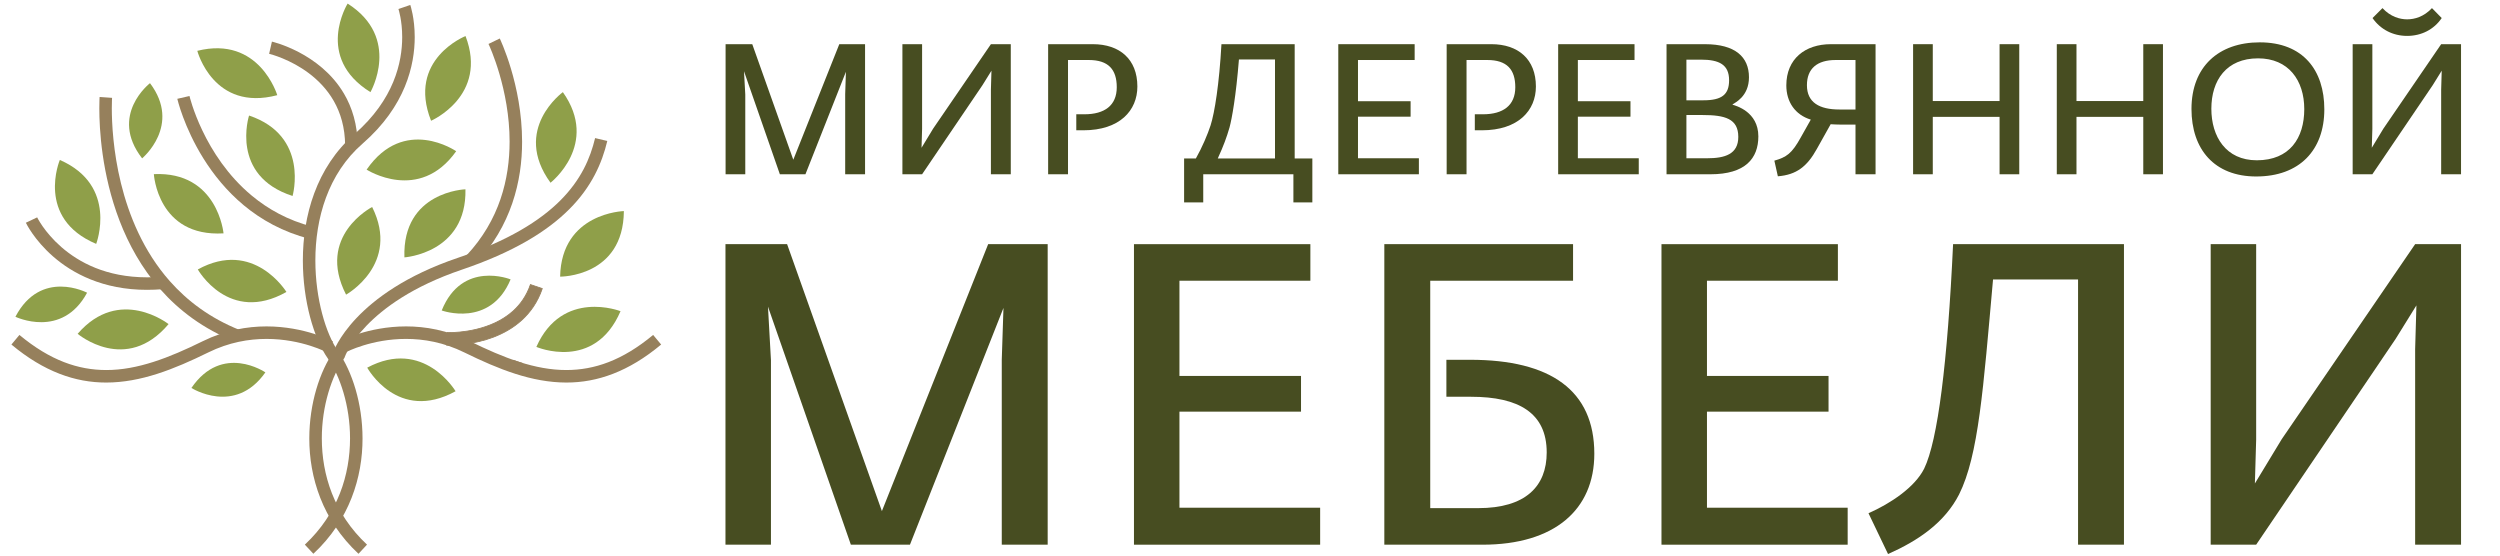 <?xml version="1.0" encoding="UTF-8"?>
<!DOCTYPE svg PUBLIC "-//W3C//DTD SVG 1.1//EN" "http://www.w3.org/Graphics/SVG/1.1/DTD/svg11.dtd">
<!-- Creator: CorelDRAW 2018 -->
<svg xmlns="http://www.w3.org/2000/svg" xml:space="preserve" width="225mm" height="50mm" version="1.1" style="shape-rendering:geometricPrecision; text-rendering:geometricPrecision; image-rendering:optimizeQuality; fill-rule:evenodd; clip-rule:evenodd"
viewBox="0 0 22500 5000"
 xmlns:xlink="http://www.w3.org/1999/xlink">
 <defs>
  <style type="text/css">
   <![CDATA[
    .str0 {stroke:#96805C;stroke-width:7.62;stroke-miterlimit:10}
    .fil5 {fill:#474D21;fill-rule:nonzero}
    .fil4 {fill:#8B9F3F;fill-rule:nonzero}
    .fil0 {fill:#8F9F49;fill-rule:nonzero}
    .fil1 {fill:#96805C;fill-rule:nonzero}
    .fil2 {fill:#9DA34E;fill-rule:nonzero}
    .fil3 {fill:#E7DAC0;fill-rule:nonzero}
   ]]>
  </style>
 </defs>
 <g id="Слой_x0020_1">
  <g id="_1101585664">
   <path class="fil0" d="M4189.09 1703.68c0,0 -568.89,18.02 -549.43,612.84 0,0 561.47,-37.31 549.43,-612.84z"/>
   <path class="fil0" d="M4595.43 2514.5c0,0 -436.12,-176.23 -620.05,279.78 0,0 436.98,159.49 620.05,-279.78z"/>
   <path class="fil0" d="M783.89 2634.43c0,0 -416.51,-219.14 -645.14,216.42 0,0 418.76,202.32 645.14,-216.42z"/>
   <path class="fil0" d="M1349.93 748.48c0,0 -372.2,287.9 -70.83,676.64 0,0 357.87,-296.81 70.83,-676.64z"/>
   <path class="fil0" d="M2388.36 3351.41c0,0 -388.16,-265.94 -665.65,140.23 0,0 392.23,249.56 665.65,-140.23z"/>
   <path class="fil0" d="M5065.83 829.29c0,0 -460.85,333.86 -111.25,815.37 0,0 444.03,-345.47 111.25,-815.37z"/>
   <path class="fil0" d="M4105.65 1360.92c0,0 -468.06,-323.91 -806.05,165.68 0,0 473.25,304.06 806.05,-165.68z"/>
   <path class="fil0" d="M4189.74 324.54c0,0 -529.14,209.22 -310.06,762.37 0,0 515.93,-224.7 310.06,-762.37z"/>
   <path class="fil0" d="M3349.33 1862.95c0,0 -506.6,259.47 -234.66,788.87 0,0 491.64,-273.57 234.66,-788.87z"/>
   <path class="fil0" d="M3305.01 3308.93c0,0 273.78,498.97 795.28,212.29 0,0 -287.25,-483.57 -795.28,-212.29z"/>
   <path class="fil0" d="M4827.24 3122.15c0,0 522.71,225.12 757.58,-321.45 0,0 -523.98,-205.03 -757.58,321.45z"/>
   <path class="fil0" d="M5041.16 2489.85c0,0 569.11,4.98 573.68,-590.05 0,0 -562.48,14.52 -573.68,590.05z"/>
   <path class="fil0" d="M1780.28 2425c0,0 279.57,495.63 797.57,202.59 0,0 -293.09,-480.08 -797.57,-202.59z"/>
   <path class="fil0" d="M1384.71 1567.21c0,0 33.13,568.3 627.11,533.04 0,0 -51.97,-560.19 -627.11,-533.04z"/>
   <path class="fil0" d="M538.47 1439.64c0,0 -221.2,524.36 327.24,755.31 0,0 200.88,-525.62 -327.24,-755.31z"/>
   <path class="fil0" d="M698.75 3004.3c0,0 434.75,367.41 818.29,-87.38 0,0 -441.75,-348.39 -818.29,87.38z"/>
   <path class="fil0" d="M2241.5 1039.88c0,0 -174.81,541.8 391.65,723.87 0,0 154.28,-540.95 -391.65,-723.87z"/>
   <path class="fil0" d="M1775.72 457.52c0,0 144.36,550.71 719.68,399.07 0,0 -160.9,-538.88 -719.68,-399.07z"/>
   <path class="fil0" d="M3128.72 32.14c0,0 -300.52,483.38 205.28,797.15 0,0 280.43,-487.73 -205.28,-797.15z"/>
   <path class="fil1" d="M3586.01 81.19l11.6 -3.92 -11.6 3.92 11.6 -3.92 -11.6 3.92c0.84,2.27 33.77,102.11 33.77,252.9 0,112.02 -18.02,252.26 -80.54,403.21 -62.55,150.79 -169.23,312.97 -349.4,469.96 -172.73,150.15 -289.11,335.72 -361.79,532.48 -72.91,196.74 -102.33,405.06 -102.33,604.09 0,182.71 24.87,357.66 65,509.72 40.61,152.22 95.7,281 160.12,373.37 109.17,155.76 199.82,425.43 199.46,719.1 -0.43,323.68 -106.67,675.35 -406.77,955.77l76.82 82.24c325.97,-304.03 442.82,-690.26 442.4,-1038.01 -0.42,-316.91 -94.26,-603.1 -219.56,-783.47 -53.65,-76.45 -106.03,-195.53 -143.51,-337.79 -37.92,-142.51 -61.5,-308.41 -61.5,-480.93 0,-187.85 28.15,-383.33 95.48,-565.18 67.28,-181.85 173.1,-350.03 330.1,-486.51 192.61,-167.75 310.69,-345.2 379.45,-511.73 68.92,-166.75 89.24,-322.05 89.24,-446.32 -0.22,-172.52 -38.5,-285.4 -39.98,-289.54l-106.46 36.64z"/>
   <path class="fil1" d="M3303.1 4901.79c-300.1,-280.42 -406.5,-632.09 -406.71,-955.77 -0.43,-293.67 90.08,-563.34 199.4,-719.1l4.55 -6.63 2.71 -7.84 -20.89 -6.84 20.68 7.26 0.21 -0.42 -20.89 -6.84 20.68 7.26c0.63,-1.43 42.47,-122.22 194.26,-280.2 151.8,-158.27 414.02,-354.39 858.7,-505.38 465.35,-157.79 768.78,-344.78 968.61,-545.3 199.89,-200.05 293.67,-413.62 341.13,-613.02l-109.59 -26.29c-44.55,185.36 -127.57,375.05 -311.28,559.77 -183.93,184.77 -470.97,364.29 -924.92,518.42 -467.46,158.42 -748.1,368.85 -911.72,541.75 -163.56,172.95 -209.79,307.99 -211.87,314.4l53.45 17.81 -46.17 -32.28c-125.3,180.37 -219.35,466.56 -219.73,783.47 -0.21,347.75 116.6,733.98 442.56,1038.01l76.83 -82.24z"/>
   <path class="fil1" d="M4396.45 395.59l0.37 0.85c9.76,19.89 189.7,409.05 189.55,878.53 -0.42,333.85 -89.08,705.2 -389.16,1025.17l82.24 77.04c323.47,-344.41 419.8,-749.32 419.37,-1102.21 -0.42,-513.82 -199.24,-924.12 -200.88,-928.47l-101.49 49.09z"/>
   <path class="fil1" d="M3110.74 3171.03l0.16 0c9.54,-5.4 236.36,-121.15 543.44,-120.78 158.7,0 338.64,30.27 524.2,121.57 309.86,152.23 608.72,270.93 918.94,271.14 277.76,0.38 560.61,-97.76 852.86,-342.12l-72.06 -86.37c-277.71,230.89 -529.76,315.41 -780.8,315.84 -280.43,0.42 -564.13,-109.18 -869.21,-259.54 -202.78,-99.82 -400.97,-133.17 -573.93,-133.17 -346.26,0.42 -591.9,131.95 -596.62,134.24l53.02 99.19z"/>
   <path class="fil1 str0" d="M4019.49 3105.56c0.84,0 9.12,0.42 23.6,0.42 59.86,-0.21 223.25,-5.99 396.63,-71.42 86.58,-32.97 175.6,-81.02 254.12,-151.85 78.26,-70.62 145.38,-164.4 186.57,-285.4l-106.4 -36.21c-35.22,102.32 -90.3,178.73 -155.78,238.17 -98.14,88.85 -221.62,138.16 -331.58,164.46 -109.54,26.51 -204.8,29.79 -243.56,29.58 -6.21,0 -10.98,0 -14.06,0l-3.54 -0.21 -0.59 0 -5.41 112.46z"/>
   <path class="fil1" d="M2995.58 3071.84c-4.77,-2.29 -250.4,-133.82 -596.67,-134.24 -172.95,0 -371.14,33.35 -573.88,133.17 -305.08,150.36 -588.83,259.96 -869.25,259.54 -250.99,-0.43 -503.04,-84.95 -780.97,-315.84l-72.11 86.37c292.46,244.36 575.37,342.5 853.08,342.12 310.27,-0.21 609.08,-118.91 918.93,-271.14 185.57,-91.3 365.57,-121.57 524.2,-121.57 158.63,0 295.74,30.5 392.44,61.14 48.47,15.32 86.79,30.44 112.67,41.83 13.05,5.56 23.01,10.13 29.43,13.25l7.26 3.51 1.42 1.05 0.44 0 53.01 -99.19z"/>
   <path class="fil1" d="M896.35 872.76c0,1.28 -2.49,38.13 -2.49,101.7 0,183.91 20.51,591.11 182.44,1012.76 81.21,210.81 198.02,425.16 366.19,615.92 168.18,190.72 387.89,357.26 672.24,470.98l41.82 -104.41c-267.53,-107.3 -471.97,-262.39 -629.59,-440.95 -236.31,-267.74 -367.16,-589.78 -438.21,-878.73 -71.04,-288.9 -82.45,-544.04 -82.45,-675.57 0,-30.22 0.65,-54.03 1.28,-70.2 0.38,-7.91 0.59,-14.11 0.8,-18.04l0.21 -5.56 -112.24 -7.9z"/>
   <path class="fil1" d="M232.76 2004.61c2.29,4.57 73.54,153.87 245.85,304.23 171.67,150.14 446.73,300.09 845.02,299.67 45.97,0 93.36,-1.87 142.46,-6l-9.55 -112.24c-45.95,3.93 -90.29,5.77 -132.91,5.77 -369.91,-0.36 -614.92,-136.46 -771.05,-272.14 -77.9,-67.92 -132.98,-135.83 -168.4,-186.36 -17.6,-25.3 -30.44,-46.19 -38.54,-60.49 -4.14,-7.05 -7.06,-12.63 -8.91,-16.13l-1.86 -3.97 -0.42 -0.79 -2.86 1.42 2.86 -1.21 0 -0.21 -2.86 1.42 2.86 -1.21 -101.69 48.24z"/>
   <path class="fil1" d="M2422.07 484.24l1.28 0.42c16.75,3.93 191.14,49.68 357.03,175.02 83.03,62.5 164.04,144.32 224.32,250.35 60.24,106.26 100.63,236.74 101.48,400.36l112.67 -0.65c-0.86,-187.85 -49.94,-342.91 -123.06,-466.98 -109.97,-186.42 -272.14,-302.58 -405.48,-372.84 -133.84,-69.97 -239.87,-94.64 -242.95,-95.43l-25.29 109.75z"/>
   <path class="fil1" d="M1595.73 889.35c1.05,3.71 58.63,254.13 235.29,537.03 88.43,141.46 206.67,291.19 363.07,421.25 156.35,129.84 351.2,240.02 590.42,301.51l28 -108.9c-221.83,-57.15 -401.2,-158.69 -546.37,-279.4 -217.84,-180.8 -358.93,-405.71 -444.66,-585.71 -43.06,-89.86 -72.05,-168.39 -90.51,-224.05 -9.12,-27.79 -15.75,-49.95 -19.88,-64.86 -1.85,-7.63 -3.29,-13.25 -4.34,-16.96l-1.01 -4.14 -0.21 -1.05 -109.8 25.28z"/>
   <path class="fil2" d="M4011.64 3485.23c-0.85,0 -12.24,-1.28 -23,-2.5 -10.99,-1.26 -21.11,-2.49 -19.68,-2.49 0.21,0 0.63,0 1.05,0 32.09,3.71 42.06,4.99 41.63,4.99z"/>
   <path class="fil3" d="M4040.64 2566.08c-0.85,0 8.91,-1.05 18.83,-1.91 10.13,-1.01 20.72,-1.85 21.73,-1.85 0.42,0 -2.71,0.42 -11.98,1.28 -20.3,1.85 -28,2.48 -28.58,2.48z"/>
   <path class="fil4" d="M3462.57 1450.99c-1.21,0 45.81,-17.18 59.65,-20.68 -43.68,15.54 -59.01,20.68 -59.65,20.68z"/>
   <path class="fil3" d="M2218.11 1280.17c-3.55,-10.61 -4.76,-14.75 -4.55,-14.75 0.21,0 1.85,4.99 4.34,12.25 0.21,0.8 0.21,1.64 0.21,2.5z"/>
   <path class="fil4" d="M2233.23 1324.7c-7.27,-20.94 -12.04,-35.2 -15.12,-44.53 0,-0.86 0,-1.7 -0.21,-2.5 5.14,14.47 13.05,37.9 15.33,47.03z"/>
   <path class="fil4" d="M3406.7 1472.94c-21.59,-11.55 -20.31,-43.9 -13.68,-43.9 3.92,0 9.69,11.18 13.68,43.9z"/>
   <path class="fil1" d="M4261.2 3014.85c-10.55,0 -15.31,-10.34 0.63,-41.63 5.16,-0.36 9.5,-0.59 13.42,-0.59 26.52,0 28.42,10.55 20.94,21.12 -7.47,10.55 -24.23,21.1 -34.99,21.1z"/>
   <path class="fil1" d="M4664.63 3308.56c-20.68,0 -43.27,-17.6 -48.89,-70.46 28.58,10.18 57.15,19.51 85.36,28 8.27,19.89 -13.04,42.46 -36.47,42.46z"/>
  </g>
  <g id="_1101584776">
   <polygon class="fil5" points="6530.29,1568.41 6707.48,1568.41 6707.48,849.72 6695.88,641.07 7018.8,1568.41 7248.97,1568.41 7613.29,646.04 7606.66,848.07 7606.66,1568.41 7785.51,1568.41 7785.51,397.65 7553.67,397.65 7139.68,1437.59 6770.4,397.65 6530.29,397.65 "/>
   <polygon id="1" class="fil5" points="8121.67,1568.41 8298.86,1568.41 8842.01,766.93 8923.15,636.1 8918.18,806.67 8918.18,1568.41 9097.03,1568.41 9097.03,397.65 8918.18,397.65 8398.21,1157.73 8293.89,1329.95 8298.86,1159.39 8298.86,397.65 8121.67,397.65 "/>
   <path id="2" class="fil5" d="M9433.19 1568.41l178.84 0 0 -1028.35 187.13 0c175.53,0 251.7,84.45 251.7,245.08 0,163.94 -109.29,243.43 -291.45,243.43l-72.86 0 0 144.07 62.93 0c329.53,0 486.85,-178.85 486.85,-394.12 0,-245.09 -158.97,-380.87 -400.74,-380.87l-402.4 0 0 1170.76z"/>
   <path id="3" class="fil5" d="M10656.94 1821.77l172.22 0 0 -253.36 811.42 0 0 253.36 170.56 0 0 -395.77 -158.97 0 0 -1028.35 -659.07 0c-19.87,357.68 -61.27,616.01 -97.7,730.27 -26.5,81.15 -74.52,195.41 -132.48,298.08l-105.98 0 0 395.77zm303.04 -395.77c52.99,-115.92 79.48,-188.78 105.98,-279.86 21.53,-81.14 57.96,-279.86 84.45,-611.05l324.57 0 0 890.91 -515 0z"/>
   <polygon id="4" class="fil5" points="12044.63,1568.41 12769.94,1568.41 12769.94,1424.34 12221.82,1424.34 12221.82,1050.09 12695.42,1050.09 12695.42,910.99 12221.82,910.99 12221.82,540.06 12731.85,540.06 12731.85,397.65 12044.63,397.65 "/>
   <path id="5" class="fil5" d="M13019.99 1568.41l178.84 0 0 -1028.35 187.13 0c175.53,0 251.7,84.45 251.7,245.08 0,163.94 -109.29,243.43 -291.45,243.43l-72.86 0 0 144.07 62.93 0c329.53,0 486.85,-178.85 486.85,-394.12 0,-245.09 -158.97,-380.87 -400.74,-380.87l-402.4 0 0 1170.76z"/>
   <polygon id="6" class="fil5" points="14023.5,1568.41 14748.81,1568.41 14748.81,1424.34 14200.69,1424.34 14200.69,1050.09 14674.29,1050.09 14674.29,910.99 14200.69,910.99 14200.69,540.06 14710.72,540.06 14710.72,397.65 14023.5,397.65 "/>
   <path id="7" class="fil5" d="M14998.86 1568.41l395.77 0c312.98,0 430.55,-142.41 430.55,-341.13 0,-223.55 -205.34,-276.54 -231.83,-284.82l0 -3.31c18.21,-13.25 147.38,-69.56 147.38,-243.43 0,-183.81 -124.2,-298.07 -395.78,-298.07l-346.09 0 0 1170.76zm178.84 -144.07l0 -389.15 144.07 0c203.68,0 322.91,33.12 322.91,197.06 0,155.66 -120.88,192.09 -279.85,192.09l-187.13 0zm0 -521.63l0 -365.96 130.82 0c163.94,0 253.36,44.71 253.36,185.46 0,129.17 -66.23,180.5 -230.17,180.5l-154.01 0z"/>
   <path id="8" class="fil5" d="M16000.72 1586.63c167.25,-13.25 263.3,-87.77 351.06,-246.74l124.2 -221.9c26.49,1.65 56.3,3.31 87.76,3.31l135.79 0 0 447.11 180.5 0 0 -1170.76 -402.4 0c-231.83,0 -400.74,132.47 -400.74,370.93 0,149.04 79.49,264.95 220.24,308.01l-89.42 158.97c-81.14,147.38 -129.16,178.85 -238.46,210.31l31.47 140.76zm553.09 -601.12c-178.85,0 -291.45,-62.92 -291.45,-218.58 0,-149.04 91.08,-226.87 258.33,-226.87l178.84 0 0 445.45 -145.72 0z"/>
   <polygon id="9" class="fil5" points="17217.85,1568.41 17395.04,1568.41 17395.04,1051.75 17996.15,1051.75 17996.15,1568.41 18173.34,1568.41 18173.34,397.65 17996.15,397.65 17996.15,909.34 17395.04,909.34 17395.04,397.65 17217.85,397.65 "/>
   <polygon id="10" class="fil5" points="18511.15,1568.41 18688.34,1568.41 18688.34,1051.75 19289.45,1051.75 19289.45,1568.41 19466.64,1568.41 19466.64,397.65 19289.45,397.65 19289.45,909.34 18688.34,909.34 18688.34,397.65 18511.15,397.65 "/>
   <path id="11" class="fil5" d="M20306.2 1588.28c387.5,0 612.71,-235.14 612.71,-604.42 0,-351.07 -190.44,-602.77 -581.24,-602.77 -370.94,0 -614.36,220.24 -614.36,599.45 0,362.66 205.33,607.74 582.89,607.74zm4.97 -145.72c-278.2,0 -409.02,-213.62 -409.02,-463.67 0,-256.68 135.79,-453.73 420.61,-453.73 273.24,0 415.65,197.05 415.65,457.04 0,259.99 -130.82,460.36 -427.24,460.36z"/>
   <path id="12" class="fil5" d="M21664.09 323.13c129.17,0 241.77,-57.96 311.32,-160.63l-87.76 -89.42c-72.87,77.83 -155.66,101.01 -223.56,101.01 -66.24,0 -149.03,-23.18 -221.9,-101.01l-89.42 89.42c71.21,102.67 183.81,160.63 311.32,160.63zm-490.16 1245.28l177.19 0 543.15 -801.48 81.14 -130.83 -4.97 170.57 0 761.74 178.85 0 0 -1170.76 -178.85 0 -519.97 760.08 -104.32 172.22 4.97 -170.56 0 -761.74 -177.19 0 0 1170.76z"/>
   <polygon class="fil5" points="6529.21,4902.23 6938.55,4902.23 6938.55,3241.89 6911.78,2759.85 7657.78,4902.23 8189.55,4902.23 9031.2,2771.33 9015.89,3238.06 9015.89,4902.23 9429.07,4902.23 9429.07,2197.48 8893.47,2197.48 7937.05,4600 7083.93,2197.48 6529.21,2197.48 "/>
   <polygon id="1" class="fil5" points="10205.68,4902.23 11881.32,4902.23 11881.32,4569.4 10615.02,4569.4 10615.02,3704.8 11709.17,3704.8 11709.17,3383.44 10615.02,3383.44 10615.02,2526.49 11793.33,2526.49 11793.33,2197.48 10205.68,2197.48 "/>
   <path id="2" class="fil5" d="M12459 4902.23l883.73 0c646.54,0 1006.15,-313.7 1006.15,-818.69 0,-570.03 -394.04,-845.48 -1117.1,-845.48l-214.23 0 0 332.84 221.88 0c428.48,0 680.97,145.37 680.97,501.16 0,306.05 -191.28,501.16 -615.93,501.16l-432.3 0 0 -2046.73 1285.43 0 0 -329.01 -1698.6 0 0 2704.75z"/>
   <polygon id="3" class="fil5" points="14953.34,4902.23 16628.98,4902.23 16628.98,4569.4 15362.68,4569.4 15362.68,3704.8 16456.83,3704.8 16456.83,3383.44 15362.68,3383.44 15362.68,2526.49 16540.99,2526.49 16540.99,2197.48 14953.34,2197.48 "/>
   <path id="4" class="fil5" d="M16992.42 4986.39c275.45,-122.42 508.81,-283.09 638.89,-535.59 175.98,-351.96 218.06,-952.59 306.05,-1935.79l765.14 0 0 2387.22 413.17 0 0 -2704.75 -1537.92 0c-49.74,1067.36 -137.73,1767.46 -260.15,2019.96 -84.16,168.32 -302.23,313.7 -501.16,401.69l175.98 367.26z"/>
   <polygon id="5" class="fil5" points="19896.11,4902.23 20305.45,4902.23 21560.27,3050.61 21747.73,2748.38 21736.26,3142.42 21736.26,4902.23 22149.43,4902.23 22149.43,2197.48 21736.26,2197.48 20535,3953.46 20293.98,4351.33 20305.45,3957.29 20305.45,2197.48 19896.11,2197.48 "/>
  </g>
 </g>
</svg>
